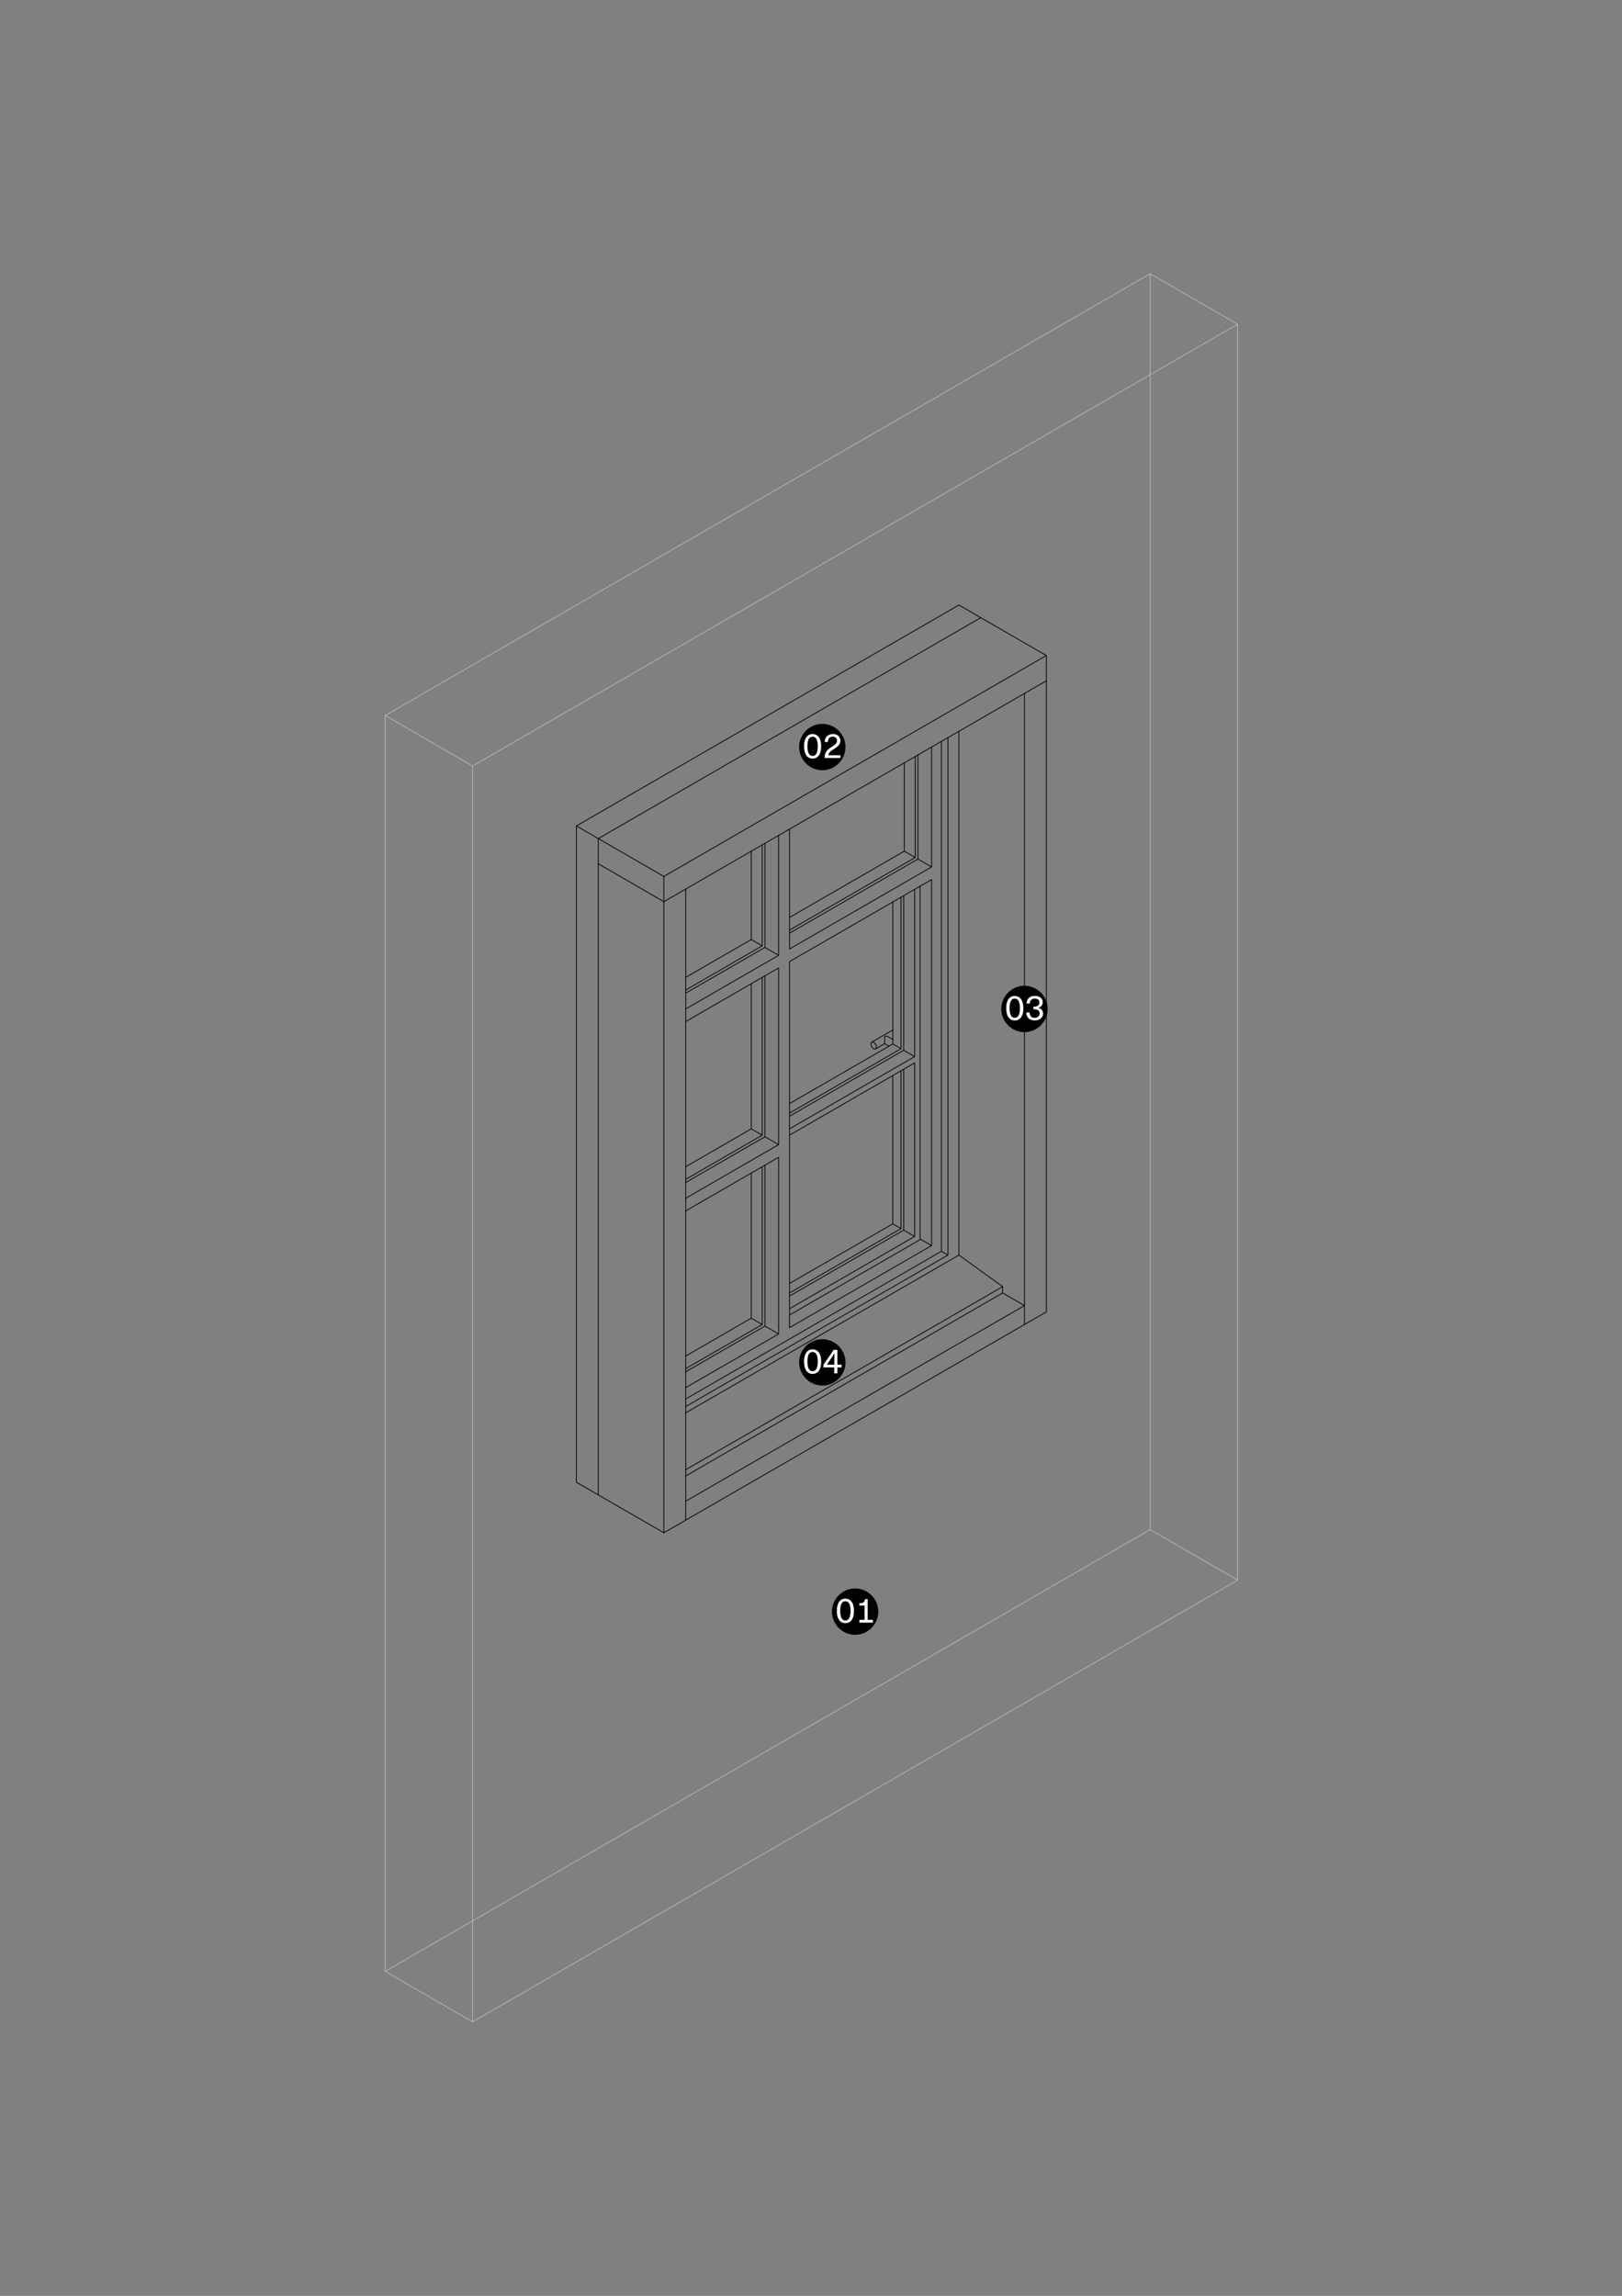 <?xml version="1.0" encoding="UTF-8"?>
<svg xmlns="http://www.w3.org/2000/svg" xmlns:xlink="http://www.w3.org/1999/xlink" id="Ebene_1" version="1.1" viewBox="0 0 595 842">
  <rect x="0" y="0" width="595" height="842" fill="#808080" stroke="none"/>
  <defs>
    <style>
      .st0, .st1, .st2 {
        fill: none;
      }

      .st3 {
        fill: #fff;
      }

      .st3, .st4 {
        fill-rule: evenodd;
      }

      .st1 {
        stroke: #000;
      }

      .st1, .st2 {
        stroke-linecap: round;
        stroke-linejoin: round;
        stroke-width: .29px;
      }

      .st5 {
        clip-path: url(#clippath-1);
      }

      .st6 {
        clip-path: url(#clippath-2);
      }

      .st2 {
        stroke: #b3b3b3;
      }

      .st7 {
        clip-path: url(#clippath);
      }
    </style>
    <clipPath id="clippath">
      <rect class="st0" width="595" height="842"></rect>
    </clipPath>
    <clipPath id="clippath-1">
      <rect class="st0" width="595.2" height="841.68"></rect>
    </clipPath>
    <clipPath id="clippath-2">
      <rect class="st0" x="112.95" y="72.04" width="369.38" height="697.8"></rect>
    </clipPath>
  </defs>
  <g class="st7">
    <g class="st5">
      <g class="st6">
        <path class="st2" d="M421.91,560.97l32.07,18.52M173.37,280.92L453.98,118.91M141.29,262.4v460.58M173.37,741.5v-460.58l-32.07-18.52L421.91,100.39v460.58l-280.62,162.01,32.07,18.52,280.62-162.01V118.91l-32.07-18.52"></path>
        <path class="st1" d="M375.81,485.75v-231.45M351.76,460.29v-192.1M251.54,557.5v-231.45M383.83,240.42v240.71l-140.31,81.01v-240.71M219.47,548.24v-240.71"></path>
        <path class="st1" d="M345.34,458.9l2.4,1.39v-189.79M341.73,317.95v-43.98M337.53,454.39l4.21,2.43M341.73,317.95l-5.01-2.89v-38.19M335.72,314.48v-37.03M335.52,387.5v-61.33M331.51,385.19l4.01,2.32M331.51,451.15l4.01,2.31M330.51,384.61v-55.55M330.51,450.57v-57.86M327.5,448.83v-54.39M289.62,336.47l42.09-24.3M289.62,341.1l46.1-26.62-4.01-2.32v-32.4M289.62,342.25l47.1-27.19M289.62,304.06v43.98l52.11-30.09M289.62,404.74l37.88-21.87M289.62,408.22l40.89-23.61-3-1.74v-52.08M289.62,409.37l41.89-24.19v-56.7M289.62,414l45.9-26.5M289.62,416.32l45.9-26.5v63.65M289.62,474.18l40.89-23.61-3-1.74-37.88,21.87M289.62,475.33l41.89-24.18v-59.02M289.62,479.96l45.9-26.5M289.62,482.28l47.91-27.66v-129.61M341.73,322.58l-52.11,30.09v134.24l52.11-30.09v-134.24M285.61,350.35v-43.98M280.6,416.89v-59.02M275.59,344.57l4.01,2.31M275.59,414l4.01,2.31M275.59,483.44l4.01,2.31M251.54,358.45l24.05-13.89v-32.4M251.54,363.08l28.06-16.2v-37.03M251.54,364.24l29.06-16.78M251.54,370.03l34.08-19.67-5.01-2.89v-38.19M251.54,374.65l34.08-19.67v64.81M251.54,427.89l24.05-13.89v-53.23M251.54,432.52l28.06-16.2v-57.86M251.54,439.46l34.08-19.67-5.01-2.89-29.06,16.78M251.54,444.09l34.08-19.67v64.8M251.54,497.32l24.05-13.89v-53.23M251.54,501.95l28.06-16.2v-57.86M251.54,503.11l29.06-16.78M251.54,508.9l34.08-19.68-5.01-2.89v-59.02M251.54,513.06l93.81-54.16v-187.01M251.54,515.84l96.21-55.55M219.47,307.54l140.31-81.01M211.45,302.91l32.07,18.52M243.52,562.13l-32.07-18.52v-240.71l140.31-81.01"></path>
        <path class="st1" d="M243.52,321.42l140.31-81.01-32.07-18.52M219.47,316.79l24.05,13.89,140.31-81"></path>
        <path class="st1" d="M327.33,381.14l.17-.1M325.92,380.32l1.59.92M325.77,380.24l.15.08M325.61,380.17l.16.07M325.44,380.11l.17.06M325.26,380.07l.18.05M325.08,380.03l.19.04M324.89,380l.19.03M324.69,379.98l.19.02M324.5,382.77l1.59.92M324.5,382.77v-2.68M319.78,382.22l.07-.04.08-.02h.08s.09,0,.09,0l.09.02.1.03.1.04.1.05.1.06.1.07.1.08.09.09.09.1.09.11.08.11.07.12.06.12.06.13.05.12.04.13.03.13.02.12v.12s.02.12.02.12v.11s-.02.1-.02.1l-.02.1-.03.09-.04.08-.05.07-.06.06-.06.05M324.5,382.77l-3.3,1.9-.07.04-.08.02h-.09s-.09,0-.09,0l-.09-.02-.1-.03-.1-.04-.1-.05-.1-.06-.1-.07-.1-.08-.09-.09-.09-.1-.08-.11-.08-.11-.07-.12-.06-.12-.06-.12-.05-.12-.04-.13-.03-.13-.02-.12v-.12s-.02-.12-.02-.12v-.11s.02-.11.02-.11l.02-.1.03-.09.04-.08.05-.07.06-.06.06-.05,7.73-4.46M251.54,550.56l124.27-71.75-8.02-4.63M251.54,518.15l100.22-57.86,16.04,11.57M251.54,541.3l116.26-67.12v-2.31l-116.26,67.12"></path>
      </g>
      <path class="st4" d="M322.18,591.06c0-4.67-3.84-8.51-8.5-8.51s-8.5,3.84-8.5,8.51,3.84,8.5,8.5,8.5,8.5-3.84,8.5-8.5"></path>
      <path class="st3" d="M310.11,587.25c.64,0,1.12.3,1.44.9.31.6.47,1.48.47,2.62s-.16,1.99-.47,2.61c-.31.62-.79.93-1.44.93s-1.13-.31-1.44-.93c-.31-.62-.46-1.49-.46-2.61s.15-2.02.46-2.62c.31-.6.79-.9,1.44-.9M310.11,586.29c-.97,0-1.74.38-2.29,1.16-.56.77-.84,1.88-.84,3.33s.28,2.56.84,3.34c.56.78,1.32,1.16,2.29,1.16s1.74-.38,2.3-1.13c.56-.76.85-1.88.85-3.36s-.28-2.56-.85-3.33c-.57-.77-1.33-1.16-2.3-1.16"></path>
      <path class="st3" d="M315.26,595.09h4.92v-1.02h-1.89v-7.6h-.97c-.06.54-.25.92-.55,1.15-.3.23-.81.36-1.52.4v.82h1.89v5.23h-1.89v1.02"></path>
      <path class="st4" d="M310.15,273.97c0-4.66-3.84-8.5-8.5-8.5s-8.5,3.84-8.5,8.5,3.84,8.51,8.5,8.51,8.5-3.84,8.5-8.51"></path>
      <path class="st3" d="M298.08,270.17c.64,0,1.12.3,1.44.9.31.6.47,1.48.47,2.63s-.16,1.99-.47,2.61c-.31.62-.79.93-1.44.93s-1.13-.31-1.44-.93c-.31-.62-.46-1.49-.46-2.61s.15-2.02.46-2.63c.31-.6.79-.9,1.44-.9M298.08,269.21c-.97,0-1.74.38-2.29,1.15-.56.77-.84,1.88-.84,3.33s.28,2.56.84,3.34c.56.77,1.32,1.16,2.29,1.16s1.74-.38,2.3-1.14c.56-.76.85-1.88.85-3.36s-.28-2.56-.85-3.33c-.57-.77-1.33-1.15-2.3-1.15"></path>
      <path class="st3" d="M308.31,278v-1.02h-4.46c.03-.25.09-.46.18-.63.09-.17.2-.32.33-.47.16-.18.34-.34.53-.5.2-.16.56-.4,1.09-.72.83-.52,1.42-1,1.77-1.45.35-.45.52-.96.52-1.52,0-.72-.24-1.31-.73-1.78-.49-.47-1.15-.7-1.98-.7-.89,0-1.61.25-2.17.76-.56.51-.85,1.23-.87,2.16h1.18c.03-.65.19-1.14.48-1.47.3-.33.72-.49,1.26-.49.48,0,.86.13,1.16.38.29.25.44.61.44,1.08,0,.43-.14.82-.43,1.14-.29.33-.78.71-1.49,1.14-.52.31-.93.6-1.22.84-.29.25-.52.48-.7.71-.21.26-.38.59-.5.98-.12.39-.18.79-.18,1.2v.36h5.77"></path>
      <path class="st4" d="M384.31,370.03c0-4.67-3.84-8.51-8.51-8.51s-8.5,3.84-8.5,8.51,3.84,8.5,8.5,8.5,8.51-3.84,8.51-8.5"></path>
      <path class="st3" d="M372.24,366.22c.64,0,1.12.3,1.44.9.31.6.47,1.48.47,2.62s-.16,1.99-.47,2.61c-.31.62-.79.93-1.44.93s-1.13-.31-1.44-.93c-.31-.62-.46-1.49-.46-2.61s.15-2.02.46-2.62c.31-.6.79-.9,1.44-.9M372.24,365.26c-.97,0-1.74.38-2.29,1.16-.56.77-.84,1.88-.84,3.33s.28,2.56.84,3.34c.56.78,1.32,1.16,2.29,1.16s1.74-.38,2.3-1.13.85-1.88.85-3.36-.28-2.56-.85-3.33c-.56-.77-1.33-1.16-2.3-1.16"></path>
      <path class="st3" d="M376.48,371.33c0,.88.27,1.59.82,2.12.54.53,1.28.79,2.22.79s1.64-.23,2.23-.7c.59-.47.88-1.07.88-1.8,0-.54-.14-.99-.43-1.35-.29-.36-.71-.61-1.26-.74v-.06c.46-.11.84-.36,1.13-.74.29-.38.44-.8.44-1.27,0-.69-.26-1.25-.79-1.68-.52-.43-1.21-.65-2.06-.65-.92,0-1.66.24-2.21.72-.54.48-.83,1.17-.87,2.06h1.2c.02-.59.18-1.04.5-1.35.31-.31.75-.47,1.3-.47.52,0,.93.13,1.24.4.31.27.47.62.47,1.08s-.17.84-.5,1.1c-.33.26-.8.39-1.42.39h-.29v.97h.42c.59,0,1.05.13,1.38.4.34.27.51.64.51,1.12s-.17.85-.52,1.16c-.35.3-.78.46-1.31.46-.58,0-1.04-.17-1.37-.52-.33-.35-.5-.82-.5-1.44h-1.22"></path>
      <path class="st4" d="M310.15,499.64c0-4.67-3.84-8.5-8.5-8.5s-8.5,3.84-8.5,8.5,3.84,8.5,8.5,8.5,8.5-3.84,8.5-8.5"></path>
      <path class="st3" d="M298.08,495.83c.64,0,1.12.3,1.44.9.31.6.47,1.48.47,2.62s-.16,1.99-.47,2.61c-.31.62-.79.93-1.44.93s-1.13-.31-1.44-.93c-.31-.62-.46-1.49-.46-2.61s.15-2.02.46-2.62c.31-.6.79-.9,1.44-.9M298.08,494.87c-.97,0-1.74.39-2.29,1.16-.56.77-.84,1.88-.84,3.33s.28,2.56.84,3.34c.56.78,1.32,1.16,2.29,1.16s1.74-.38,2.3-1.14c.56-.76.85-1.88.85-3.36s-.28-2.56-.85-3.33c-.57-.77-1.33-1.16-2.3-1.16"></path>
      <path class="st3" d="M305.21,497.69c.16-.25.31-.47.43-.66.12-.19.26-.41.4-.66h.08c-.02.33-.03.73-.04,1.23,0,.49,0,.89-.01,1.19v1.7h-2.77l1.92-2.8M308.73,500.49h-1.55v-5.43h-1.35l-3.77,5.47v.96h3.95v2.18h1.17v-2.18h1.55v-1"></path>
    </g>
  </g>
</svg>
